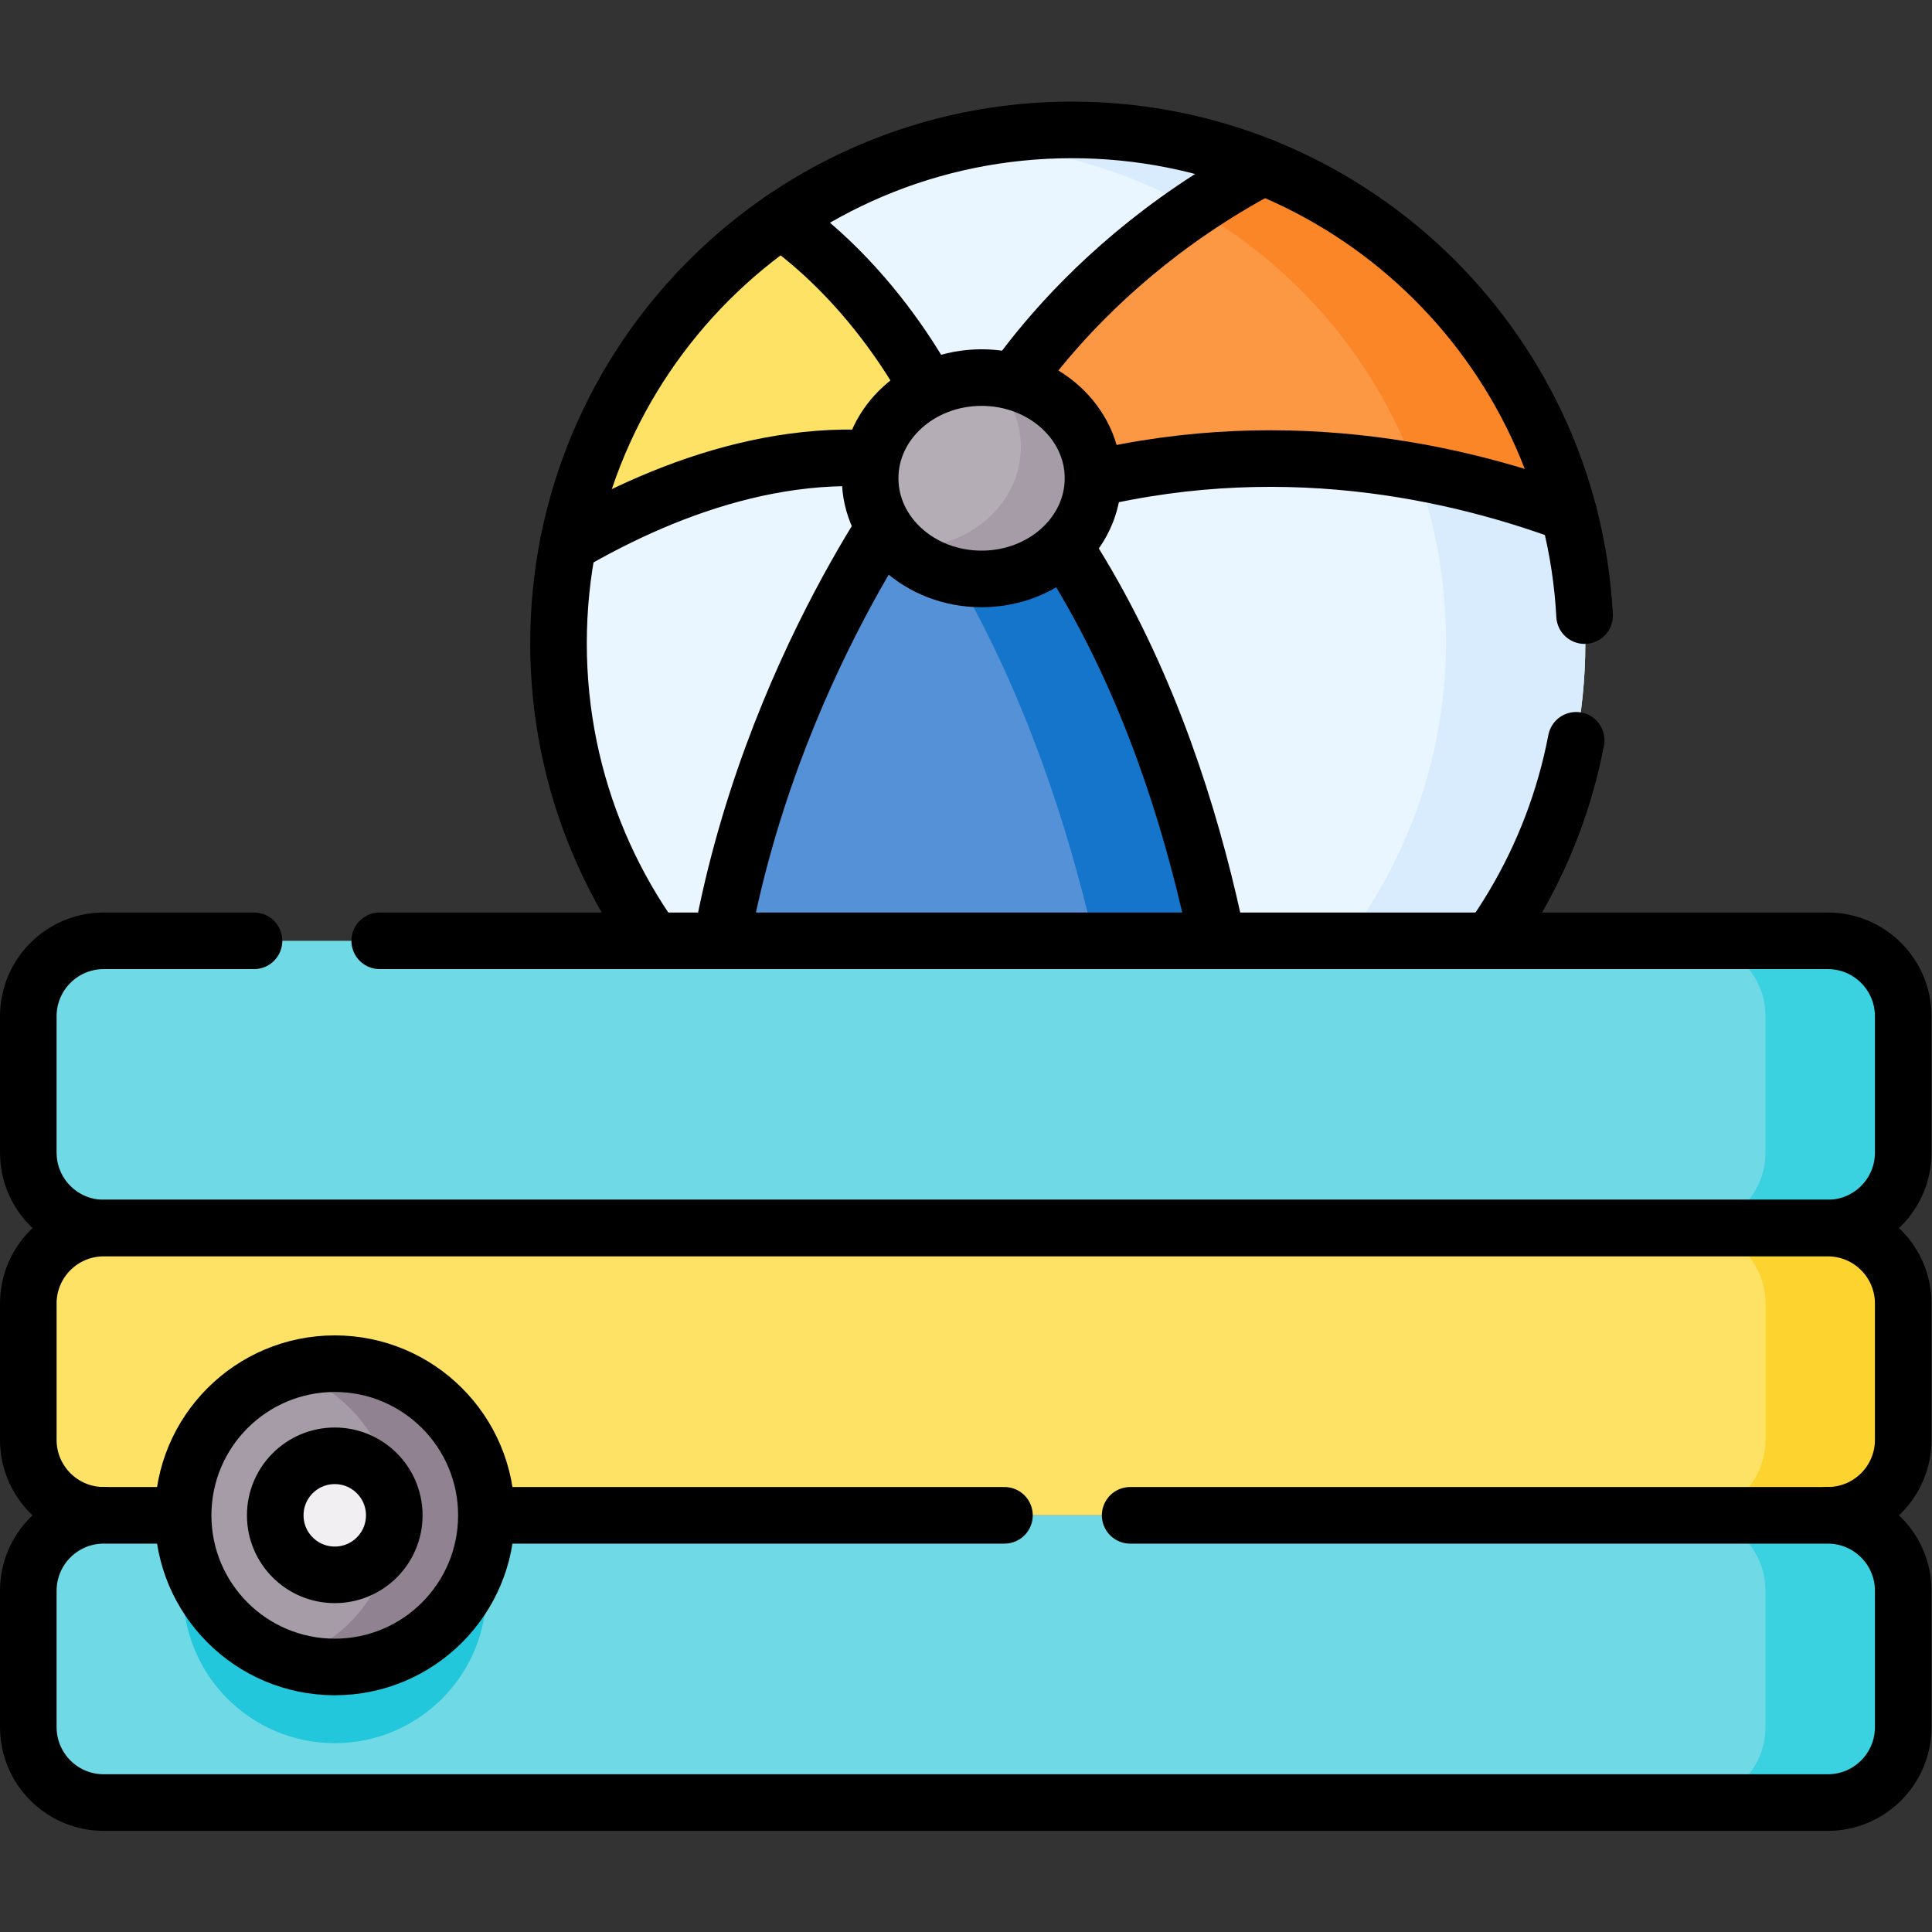 <?xml version="1.0" encoding="UTF-8" standalone="no"?>
<!-- Created with Inkscape (http://www.inkscape.org/) -->

<svg
   version="1.1"
   id="svg5178"
   xml:space="preserve"
   width="682.667"
   height="682.667"
   viewBox="0 0 682.667 682.667"
   xmlns="http://www.w3.org/2000/svg"
   xmlns:svg="http://www.w3.org/2000/svg"><rect x="0" y="0" width="682.667" height="682.667" fill="#333333" stroke="none"/><defs
     id="defs5182"><clipPath
       clipPathUnits="userSpaceOnUse"
       id="clipPath5192"><path
         d="M 0,512 H 512 V 0 H 0 Z"
         id="path5190" /></clipPath></defs><g
     id="g5184"
     transform="matrix(1.333,0,0,-1.333,0,682.667)"><g
       id="g5186"><g
         id="g5188"
         clip-path="url(#clipPath5192)"><g
           id="g5194"
           transform="translate(420.236,341.598)"><path
             d="m 0,0 c 0,-75.163 -60.932,-136.095 -136.095,-136.095 -75.163,0 -136.095,60.932 -136.095,136.095 0,75.163 60.932,136.095 136.095,136.095 C -60.932,136.095 0,75.163 0,0"
             style="fill:#eaf6ff;fill-opacity:1;fill-rule:nonzero;stroke:none"
             id="path5196" /></g><g
           id="g5198"
           transform="translate(420.235,341.597)"><path
             d="m 0,0 c 0,-75.163 -60.935,-136.098 -136.097,-136.098 -12.611,0 -24.832,1.715 -36.42,4.933 1.268,-0.041 2.536,-0.057 3.803,-0.057 72.782,0 131.791,59.009 131.791,131.79 0,72.522 -58.595,131.369 -131.019,131.783 10.214,2.446 20.875,3.746 31.845,3.746 C -60.935,136.097 0,75.162 0,0"
             style="fill:#d9ecfd;fill-opacity:1;fill-rule:nonzero;stroke:none"
             id="path5200" /></g><g
           id="g5202"
           transform="translate(329.894,213.381)"><path
             d="m 0,0 c -14.301,-5.103 -29.699,-7.882 -45.756,-7.882 -37.256,0 -71.01,14.968 -95.582,39.223 8.954,79.112 52.443,137.414 52.443,137.414 h 30.463 C -14.448,112.524 -2.982,35.29 0,0"
             style="fill:#5591d6;fill-opacity:1;fill-rule:nonzero;stroke:none"
             id="path5204" /></g><g
           id="g5206"
           transform="translate(329.894,213.381)"><path
             d="m 0,0 c -9.71,-3.47 -19.933,-5.858 -30.52,-7.036 -4.193,40.725 -17.479,115.961 -59.529,174.182 0.748,1.064 1.154,1.609 1.154,1.609 h 30.463 C -14.448,112.524 -2.982,35.29 0,0"
             style="fill:#1475cb;fill-opacity:1;fill-rule:nonzero;stroke:none"
             id="path5208" /></g><g
           id="g5210"
           transform="translate(271.462,382.136)"><path
             d="M 0,0 C 43.984,-56.23 55.45,-133.465 58.432,-168.755"
             style="fill:none;stroke:#000000;stroke-width:15;stroke-linecap:round;stroke-linejoin:round;stroke-miterlimit:10;stroke-dasharray:none;stroke-opacity:1"
             id="path5212" /></g><g
           id="g5214"
           transform="translate(188.556,244.722)"><path
             d="M 0,0 C 8.955,79.112 52.443,137.414 52.443,137.414"
             style="fill:none;stroke:#000000;stroke-width:15;stroke-linecap:round;stroke-linejoin:round;stroke-miterlimit:10;stroke-dasharray:none;stroke-opacity:1"
             id="path5216" /></g><g
           id="g5218"
           transform="translate(415.847,376.001)"><path
             d="m 0,0 c -33.746,12.48 -82.776,22.224 -137.397,6.208 l -18.258,14.886 c 0,0 20.688,42.132 74.723,70.807 C -41.311,75.958 -10.913,41.912 0,0"
             style="fill:#fc9744;fill-opacity:1;fill-rule:nonzero;stroke:none"
             id="path5220" /></g><g
           id="g5222"
           transform="translate(415.847,376.001)"><path
             d="m 0,0 c -11.75,4.347 -25.344,8.353 -40.384,11.066 -10.751,29.667 -31.861,54.377 -58.952,69.768 5.647,3.827 11.774,7.549 18.404,11.067 C -41.311,75.958 -10.913,41.912 0,0"
             style="fill:#fb8627;fill-opacity:1;fill-rule:nonzero;stroke:none"
             id="path5224" /></g><g
           id="g5226"
           transform="translate(260.192,397.095)"><path
             d="M 0,0 C 0,0 20.688,42.132 74.724,70.808"
             style="fill:none;stroke:#000000;stroke-width:15;stroke-linecap:round;stroke-linejoin:round;stroke-miterlimit:10;stroke-dasharray:none;stroke-opacity:1"
             id="path5228" /></g><g
           id="g5230"
           transform="translate(415.847,376.001)"><path
             d="M 0,0 C -33.746,12.48 -82.776,22.224 -137.397,6.208"
             style="fill:none;stroke:#000000;stroke-width:15;stroke-linecap:round;stroke-linejoin:round;stroke-miterlimit:10;stroke-dasharray:none;stroke-opacity:1"
             id="path5232" /></g><g
           id="g5234"
           transform="translate(250.961,399.216)"><path
             d="m 0,0 v -11.742 c -36.63,9.767 -73.115,-3.754 -100.385,-19.655 6.931,35.541 27.701,66.134 56.466,85.936 C -13.326,32.616 0,0 0,0"
             style="fill:#fde265;fill-opacity:1;fill-rule:nonzero;stroke:none"
             id="path5236" /></g><g
           id="g5238"
           transform="translate(207.042,453.755)"><path
             d="M 0,0 C 30.593,-21.923 43.919,-54.539 43.919,-54.539"
             style="fill:none;stroke:#000000;stroke-width:15;stroke-linecap:round;stroke-linejoin:round;stroke-miterlimit:10;stroke-dasharray:none;stroke-opacity:1"
             id="path5240" /></g><g
           id="g5242"
           transform="translate(250.961,387.474)"><path
             d="M 0,0 C -36.63,9.768 -73.115,-3.754 -100.385,-19.655"
             style="fill:none;stroke:#000000;stroke-width:15;stroke-linecap:round;stroke-linejoin:round;stroke-miterlimit:10;stroke-dasharray:none;stroke-opacity:1"
             id="path5244" /></g><g
           id="g5246"
           transform="translate(289.732,385.354)"><path
             d="m 0,0 c 0,-14.739 -13.225,-26.687 -29.539,-26.687 -16.314,0 -29.539,11.948 -29.539,26.687 0,14.738 13.225,26.686 29.539,26.686 C -13.225,26.686 0,14.738 0,0"
             style="fill:#b5adb6;fill-opacity:1;fill-rule:nonzero;stroke:none"
             id="path5248" /></g><g
           id="g5250"
           transform="translate(289.728,385.353)"><path
             d="m 0,0 c 0,-14.74 -13.22,-26.686 -29.537,-26.686 -8.467,0 -16.097,3.218 -21.484,8.378 0.78,-0.064 1.56,-0.088 2.356,-0.088 16.317,0 29.537,11.944 29.537,26.684 0,7.085 -3.063,13.529 -8.052,18.307 C -11.969,25.515 0,14.024 0,0"
             style="fill:#a69ca7;fill-opacity:1;fill-rule:nonzero;stroke:none"
             id="path5252" /></g><g
           id="g5254"
           transform="translate(289.732,385.354)"><path
             d="m 0,0 c 0,-14.739 -13.225,-26.687 -29.539,-26.687 -16.314,0 -29.539,11.948 -29.539,26.687 0,14.738 13.225,26.686 29.539,26.686 C -13.225,26.686 0,14.738 0,0 Z"
             style="fill:none;stroke:#000000;stroke-width:15;stroke-linecap:round;stroke-linejoin:round;stroke-miterlimit:10;stroke-dasharray:none;stroke-opacity:1"
             id="path5256" /></g><g
           id="g5258"
           transform="translate(420.037,348.944)"><path
             d="m 0,0 c -3.817,71.747 -63.198,128.748 -135.896,128.748 -75.163,0 -136.095,-60.932 -136.095,-136.095 0,-75.163 60.932,-136.094 136.095,-136.094 66.375,0 121.642,47.519 133.661,110.391"
             style="fill:none;stroke:#000000;stroke-width:15;stroke-linecap:round;stroke-linejoin:round;stroke-miterlimit:10;stroke-dasharray:none;stroke-opacity:1"
             id="path5260" /></g><g
           id="g5262"
           transform="translate(484.5,186.601)"><path
             d="m 0,0 h -457 c -11.046,0 -20,8.954 -20,20 v 36.141 c 0,11.045 8.954,20 20,20 H 0 c 11.046,0 20,-8.955 20,-20 V 20 C 20,8.954 11.046,0 0,0"
             style="fill:#6fd9e6;fill-opacity:1;fill-rule:nonzero;stroke:none"
             id="path5264" /></g><g
           id="g5266"
           transform="translate(504.5,242.736)"><path
             d="m 0,0 v -36.141 c 0,-11.04 -8.95,-20 -20,-20 h -36.51 c 11.05,0 20,8.96 20,20 V 0 c 0,11.05 -8.95,20 -20,20 H -20 C -8.95,20 0,11.05 0,0"
             style="fill:#3ad1e0;fill-opacity:1;fill-rule:nonzero;stroke:none"
             id="path5268" /></g><g
           id="g5270"
           transform="translate(67.331,262.741)"><path
             d="m 0,0 h -39.831 c -11.046,0 -20,-8.955 -20,-20 v -36.141 c 0,-11.046 8.954,-20 20,-20 h 457 c 11.046,0 20,8.954 20,20 V -20 c 0,11.045 -8.954,20 -20,20 L 33.324,0"
             style="fill:none;stroke:#000000;stroke-width:15;stroke-linecap:round;stroke-linejoin:round;stroke-miterlimit:10;stroke-dasharray:none;stroke-opacity:1"
             id="path5272" /></g><g
           id="g5274"
           transform="translate(484.5,110.456)"><path
             d="m 0,0 h -457 c -11.046,0 -20,8.954 -20,20 v 36.14 c 0,11.046 8.954,20 20,20 H 0 c 11.046,0 20,-8.954 20,-20 V 20 C 20,8.954 11.046,0 0,0"
             style="fill:#fde265;fill-opacity:1;fill-rule:nonzero;stroke:none"
             id="path5276" /></g><g
           id="g5278"
           transform="translate(504.5,166.591)"><path
             d="m 0,0 v -36.14 c 0,-11.04 -8.95,-20 -20,-20 h -36.51 c 11.05,0 20,8.96 20,20 V 0 c 0,11.051 -8.95,20 -20,20 H -20 C -8.95,20 0,11.051 0,0"
             style="fill:#fdd330;fill-opacity:1;fill-rule:nonzero;stroke:none"
             id="path5280" /></g><g
           id="g5282"
           transform="translate(484.5,110.456)"><path
             d="m 0,0 c 11.046,0 20,8.954 20,20 v 36.14 c 0,11.046 -8.954,20 -20,20 h -457 c -11.046,0 -20,-8.954 -20,-20 V 20 c 0,-11.046 8.954,-20 20,-20"
             style="fill:none;stroke:#000000;stroke-width:15;stroke-linecap:round;stroke-linejoin:round;stroke-miterlimit:10;stroke-dasharray:none;stroke-opacity:1"
             id="path5284" /></g><g
           id="g5286"
           transform="translate(504.5,90.448)"><path
             d="m 0,0 v -36.141 c 0,-11.04 -8.95,-20 -20,-20 h -457 c -11.05,0 -20,8.96 -20,20 V 0 c 0,11.05 8.95,20 20,20 H -20 C -8.95,20 0,11.05 0,0"
             style="fill:#6fd9e6;fill-opacity:1;fill-rule:nonzero;stroke:none"
             id="path5288" /></g><g
           id="g5290"
           transform="translate(128.93,90.248)"><path
             d="m 0,0 c 0,-22.2 -17.99,-40.19 -40.19,-40.19 -22.2,0 -40.2,17.99 -40.2,40.19 0,7.359 1.98,14.26 5.44,20.2 H -5.44 C -1.98,14.26 0,7.359 0,0"
             style="fill:#22c7db;fill-opacity:1;fill-rule:nonzero;stroke:none"
             id="path5292" /></g><g
           id="g5294"
           transform="translate(504.5,90.446)"><path
             d="m 0,0 v -36.14 c 0,-11.04 -8.95,-20 -20,-20 h -36.51 c 11.05,0 20,8.96 20,20 V 0 c 0,11.05 -8.95,20 -20,20 H -20 C -8.95,20 0,11.05 0,0"
             style="fill:#3ad1e0;fill-opacity:1;fill-rule:nonzero;stroke:none"
             id="path5296" /></g><g
           id="g5298"
           transform="translate(266.257,110.451)"><path
             d="m 0,0 h -238.757 c -11.046,0 -20,-8.954 -20,-20 v -36.14 c 0,-11.046 8.954,-20 20,-20 h 457 c 11.046,0 20,8.954 20,20 V -20 c 0,11.046 -8.954,20 -20,20 H 33.324"
             style="fill:none;stroke:#000000;stroke-width:15;stroke-linecap:round;stroke-linejoin:round;stroke-miterlimit:10;stroke-dasharray:none;stroke-opacity:1"
             id="path5300" /></g><g
           id="g5302"
           transform="translate(128.932,110.451)"><path
             d="m 0,0 c 0,-22.199 -17.996,-40.195 -40.195,-40.195 -22.199,0 -40.195,17.996 -40.195,40.195 0,22.199 17.996,40.195 40.195,40.195 C -17.996,40.195 0,22.199 0,0"
             style="fill:#a69ca7;fill-opacity:1;fill-rule:nonzero;stroke:none"
             id="path5304" /></g><g
           id="g5306"
           transform="translate(128.93,110.448)"><path
             d="m 0,0 c 0,-22.2 -17.99,-40.19 -40.19,-40.19 -4.26,0 -8.36,0.66 -12.21,1.889 16.23,5.171 27.98,20.361 27.98,38.301 0,17.939 -11.75,33.14 -27.98,38.31 3.85,1.23 7.95,1.889 12.21,1.889 C -17.99,40.199 0,22.199 0,0"
             style="fill:#918291;fill-opacity:1;fill-rule:nonzero;stroke:none"
             id="path5308" /></g><g
           id="g5310"
           transform="translate(128.932,110.451)"><path
             d="m 0,0 c 0,-22.199 -17.996,-40.195 -40.195,-40.195 -22.199,0 -40.195,17.996 -40.195,40.195 0,22.199 17.996,40.195 40.195,40.195 C -17.996,40.195 0,22.199 0,0 Z"
             style="fill:none;stroke:#000000;stroke-width:15;stroke-linecap:round;stroke-linejoin:round;stroke-miterlimit:10;stroke-dasharray:none;stroke-opacity:1"
             id="path5312" /></g><g
           id="g5314"
           transform="translate(104.513,110.451)"><path
             d="m 0,0 c 0,-8.713 -7.063,-15.776 -15.776,-15.776 -8.713,0 -15.776,7.063 -15.776,15.776 0,8.713 7.063,15.776 15.776,15.776 C -7.063,15.776 0,8.713 0,0"
             style="fill:#f2eff2;fill-opacity:1;fill-rule:nonzero;stroke:none"
             id="path5316" /></g><g
           id="g5318"
           transform="translate(104.513,110.451)"><path
             d="m 0,0 c 0,-8.713 -7.063,-15.776 -15.776,-15.776 -8.713,0 -15.776,7.063 -15.776,15.776 0,8.713 7.063,15.776 15.776,15.776 C -7.063,15.776 0,8.713 0,0 Z"
             style="fill:none;stroke:#000000;stroke-width:15;stroke-linecap:round;stroke-linejoin:round;stroke-miterlimit:10;stroke-dasharray:none;stroke-opacity:1"
             id="path5320" /></g></g></g></g></svg>
